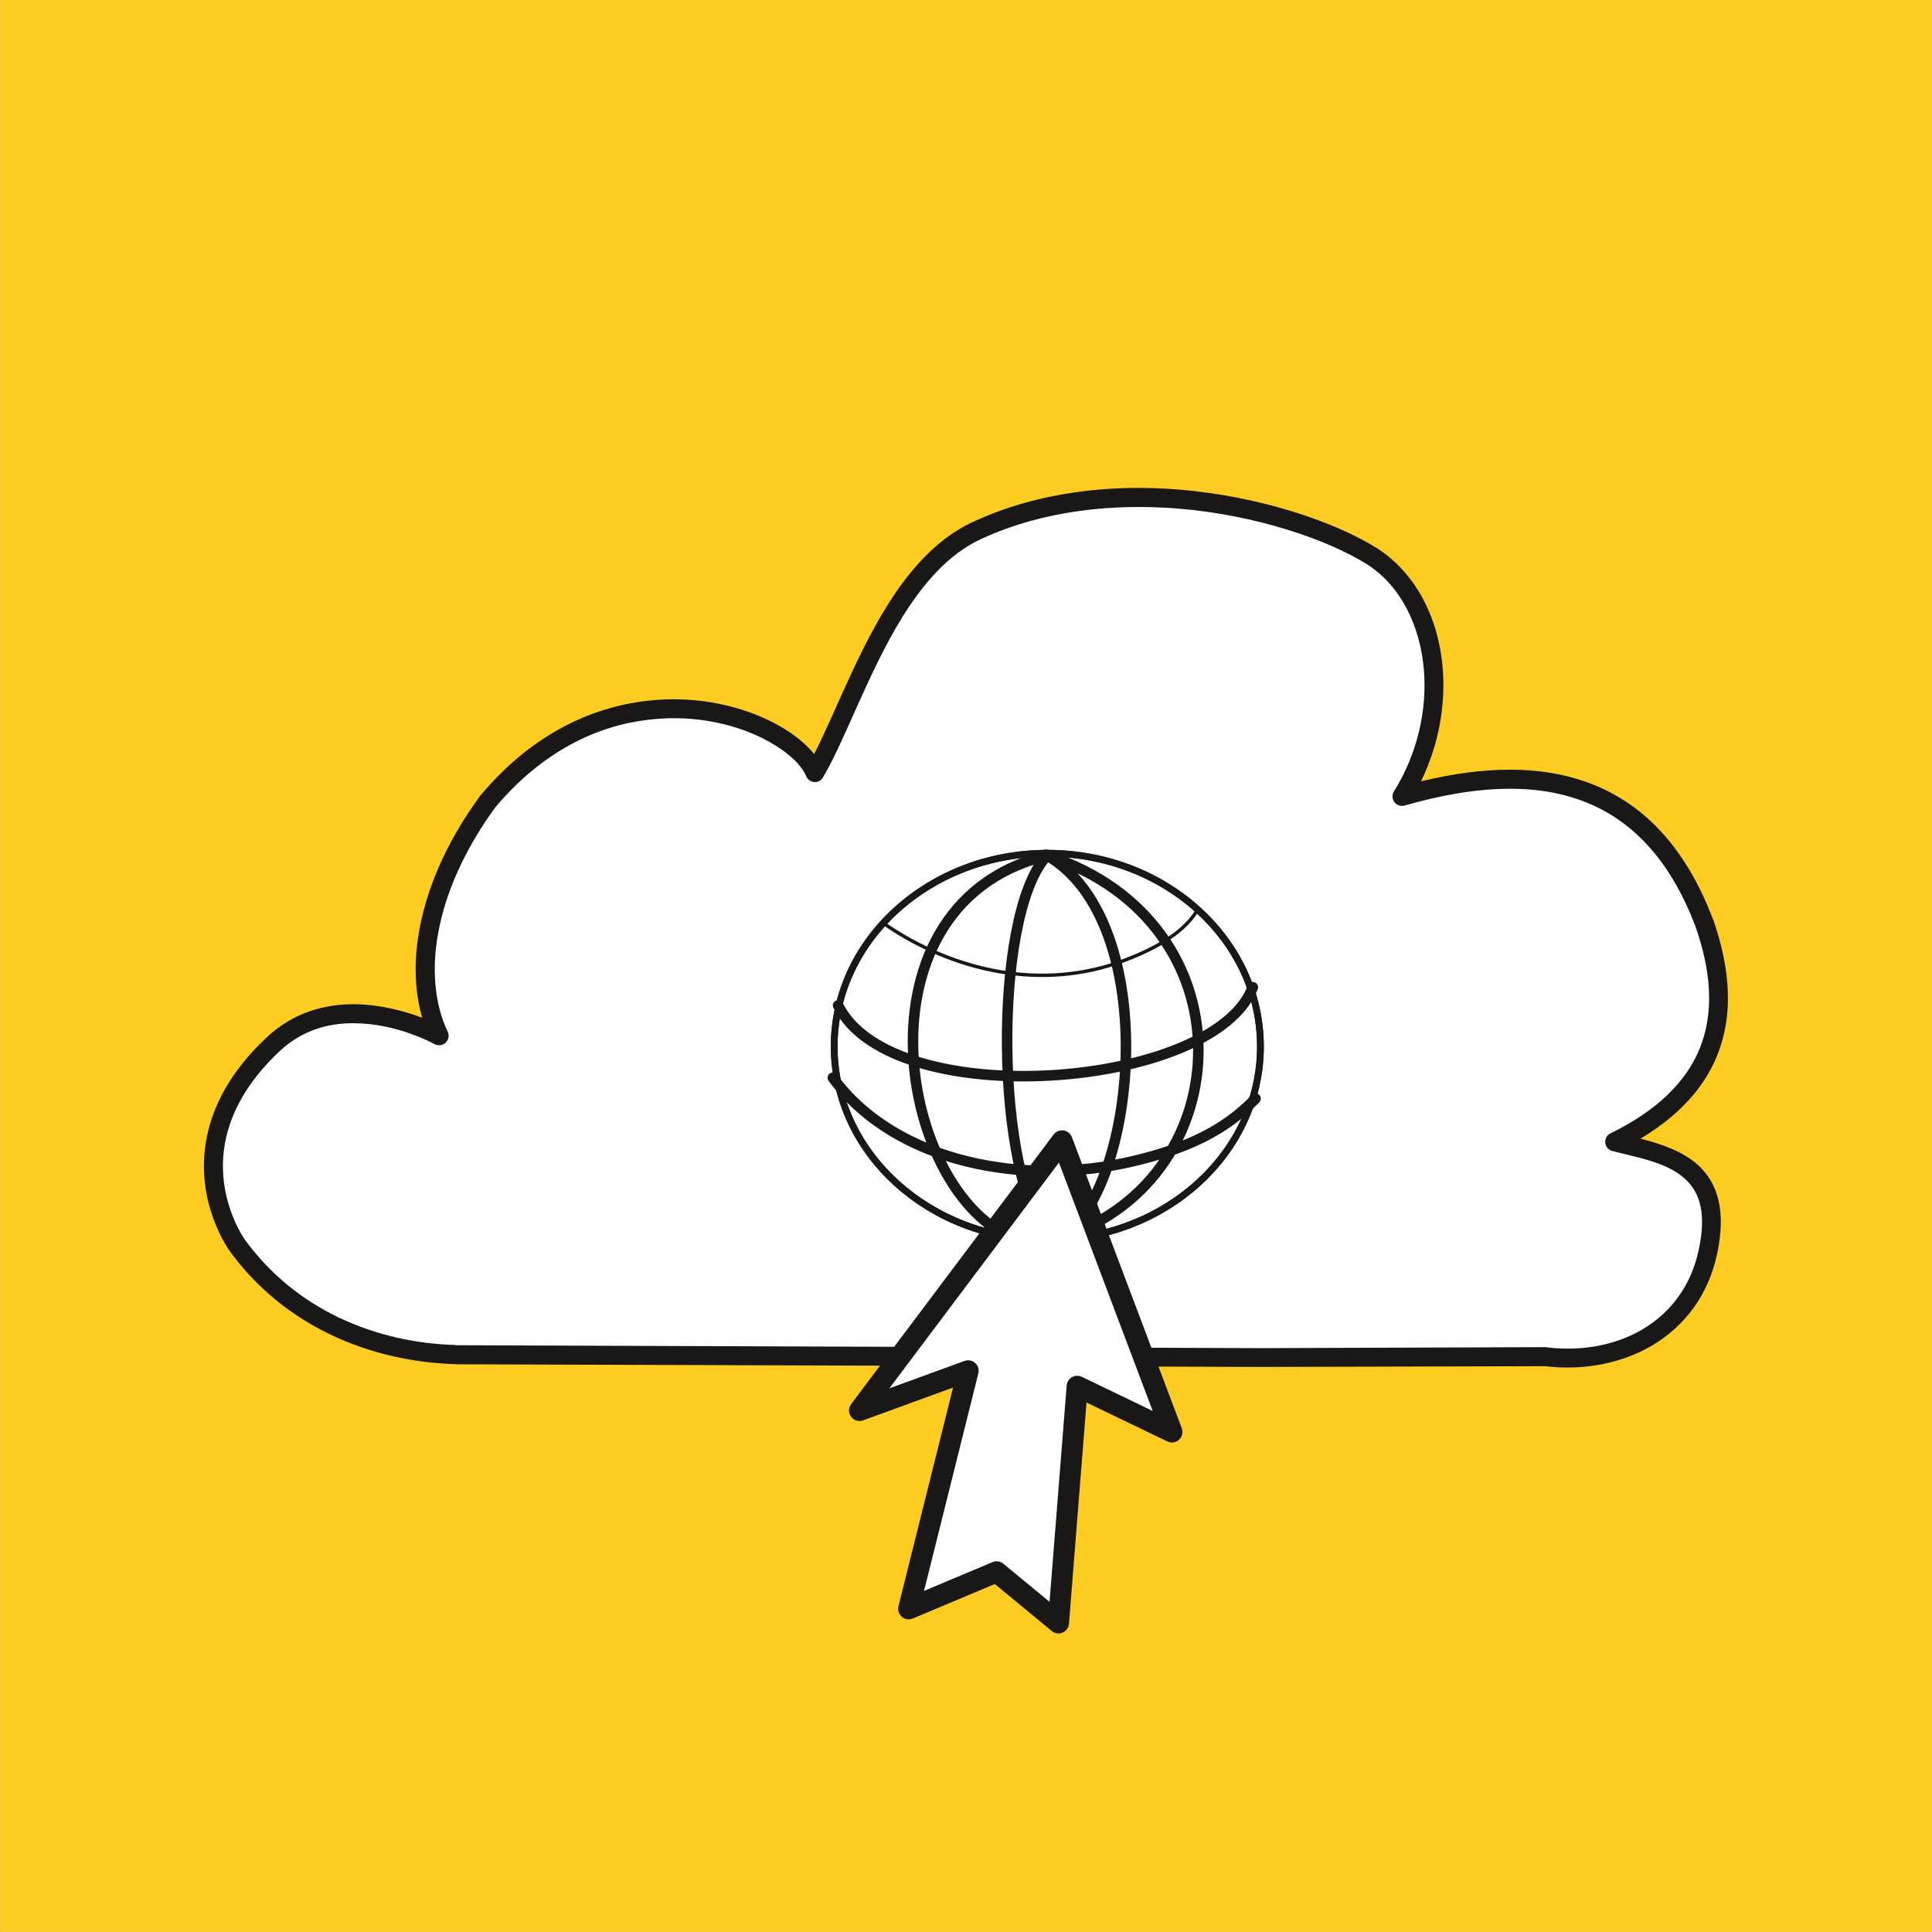 <?xml version="1.0" encoding="UTF-8"?> <svg xmlns="http://www.w3.org/2000/svg" xmlns:xlink="http://www.w3.org/1999/xlink" id="Layer_1" viewBox="0 0 312.2 312.2"><rect x="0" y="0" width="312.2" height="312.2" fill="#808080" stroke="none"/><defs><style>.cls-1{stroke-width:3.41px;}.cls-1,.cls-2,.cls-3,.cls-4,.cls-5{fill:none;}.cls-1,.cls-3,.cls-4,.cls-5{stroke:#191817;stroke-linecap:round;stroke-linejoin:round;}.cls-6{clip-path:url(#clippath);}.cls-2,.cls-7,.cls-8,.cls-9{stroke-width:0px;}.cls-3{stroke-width:1.7px;}.cls-7{fill:#191817;}.cls-8{fill:#fff;}.cls-9{fill:#ffcd21;}.cls-4{stroke-width:1.09px;}.cls-5{stroke-width:.55px;}</style><clipPath id="clippath"><rect class="cls-2" x=".01" y="0" width="312.19" height="312.19"></rect></clipPath></defs><rect class="cls-9" x=".01" y="0" width="312.19" height="312.19"></rect><g class="cls-6"><path class="cls-8" d="m73.6,218.95c-12.18-.31-26.09-5.22-35.2-17.61,0,0-11.84-15.99,5.71-32.55,10.93-10.26,26.85-1.4,26.85-1.4-4.4-9.17-2.61-23.53,7.83-37.8,20.42-24.43,48.9-13.88,52.9-4.71,6.06-10.46,12.01-32.66,26.31-39.21,23.36-10.67,52.21-2.98,63.65,4.19,11.04,6.95,13.52,25.03,4.92,38.83,22.93-6.59,40.3-1.96,48.84,20.42,5.31,15.14,1.86,27.41-14.48,35.41,7.92,2,18.17,3.41,15.06,17.81-2.73,12.7-14.5,18.34-26.18,16.94l-45.94.12-130.27-.43Z"></path><path class="cls-7" d="m73.63,217.38l130.23.47,45.96-.16c.05,0,.12.04.18.04,5.54.66,11.12-.31,15.6-3.02,4.34-2.63,7.65-6.87,8.9-12.71,1.25-5.76.25-9.17-2.06-11.37-2.98-2.82-7.78-3.56-11.88-4.63-.62-.16-1.08-.66-1.16-1.33-.07-.62.27-1.26.86-1.53,7.49-3.68,12.18-8.27,14.39-13.68,2.35-5.76,1.91-12.42-.69-19.8-4.15-10.9-10.46-17.44-18.58-20.36-7.92-2.86-17.51-2.26-28.4.87-.61.16-1.27-.04-1.65-.55-.38-.52-.42-1.22-.08-1.73,3.84-6.15,5.37-13.22,4.84-19.64-.6-7.18-3.77-13.65-9.26-17.11-6.23-3.88-17.77-7.95-30.7-8.98-10.26-.78-21.41.27-31.5,4.9-5.36,2.43-9.46,7.26-12.85,12.71-5.46,8.86-9.09,19.52-12.77,25.83-.29.51-.83.82-1.4.78-.59-.04-1.09-.39-1.33-.94-.83-1.93-2.94-3.84-5.83-5.49-4.88-2.78-11.98-4.59-19.69-3.64-8.19.94-17.07,5.02-24.75,14.19-4.34,5.96-7.15,11.92-8.59,17.48-1.87,7.22-1.44,13.76.92,18.74.3.59.16,1.3-.33,1.77-.49.47-1.21.55-1.8.23,0,0-6.01-3.37-13.03-3.37-3.99-.04-8.32,1.05-12.02,4.54-5.35,5.02-7.83,10-8.73,14.44-1.85,9.21,3.2,16.08,3.2,16.08,4.16,5.68,9.38,9.72,14.96,12.42,6.19,2.98,12.84,4.36,19.03,4.51m-.07,3.1c-6.59-.2-13.7-1.65-20.31-4.86-6.01-2.9-11.62-7.25-16.09-13.37,0,0-5.87-7.88-3.73-18.47.99-4.93,3.69-10.5,9.63-16.06,4.36-4.12,9.44-5.41,14.14-5.41,4.34.04,8.34,1.17,11.03,2.19-1.11-3.84-1.37-8.31-.64-13.12,1.08-7.06,4.25-14.87,9.96-22.67.01-.04.04-.08.05-.08,8.32-9.95,17.94-14.27,26.78-15.32,8.46-1.03,16.22.98,21.57,4.03,2.39,1.34,4.31,2.94,5.62,4.55,3.89-7.61,7.96-19.17,14.37-27.76,3.17-4.24,6.91-7.77,11.41-9.81,10.59-4.86,22.27-6.04,33.01-5.18,13.53,1.09,25.57,5.37,32.09,9.44,6.27,3.97,10.02,11.23,10.69,19.42.49,5.96-.62,12.38-3.51,18.3,10.17-2.47,19.19-2.59,26.77.12,8.9,3.19,15.88,10.24,20.42,22.17t.03.04c2.87,8.23,3.24,15.6.62,22.04-2.08,5.1-6.09,9.6-12.36,13.37,3.5.9,6.99,2.11,9.42,4.38,2.89,2.74,4.51,7.02,2.95,14.27-1.46,6.75-5.29,11.62-10.32,14.67-5.02,3.02-11.25,4.19-17.46,3.45l-45.85.12h-.01l-130.27-.43h-.03Z"></path><path class="cls-8" d="m169.24,137.88c19.02,0,34.44,13.98,34.44,31.23s-15.43,31.24-34.44,31.24-34.44-13.98-34.44-31.24,15.43-31.23,34.44-31.23"></path><path class="cls-4" d="m169.24,137.88c19.02,0,34.44,13.98,34.44,31.23s-15.43,31.24-34.44,31.24-34.44-13.98-34.44-31.24,15.43-31.23,34.44-31.23Z"></path><path class="cls-5" d="m142.67,149.14c11.43,7.93,25.85,11.04,38.98,6.07,4.01-1.52,9.24-3.99,11.71-7.93"></path><path class="cls-3" d="m169.45,138.32c32.7,10.84,30.93,51.73,2.68,61.45m-3.12-61.64c19.1,10.78,14.83,55.5,1.55,62.54m-1.61-62.13c-8.52,9.74-8.27,51.21.73,62.09m-.79-62.32c-32.86,8.36-22.97,58.33-2.65,62.55m-31.66-26.7c10.26,13.92,31.17,17.57,48.45,13.5,8.43-1.98,14.75-4.81,19.86-10.13m-67.46-15.06c8.72,17.55,60.76,13.57,67.02-2.94"></path><path class="cls-4" d="m169.24,137.88c19.02,0,34.44,13.98,34.44,31.23s-15.43,31.24-34.44,31.24-34.44-13.98-34.44-31.24,15.43-31.23,34.44-31.23Z"></path></g><polygon class="cls-8" points="138.9 227.92 171.62 184.36 189.37 231.39 174.07 224.02 171.04 262.25 161.05 254 146.84 259.97 156.44 221.52 138.9 227.92"></polygon><polygon class="cls-1" points="138.9 227.92 171.62 184.36 189.37 231.39 174.07 224.02 171.04 262.25 161.05 254 146.84 259.97 156.44 221.52 138.9 227.92"></polygon></svg> 